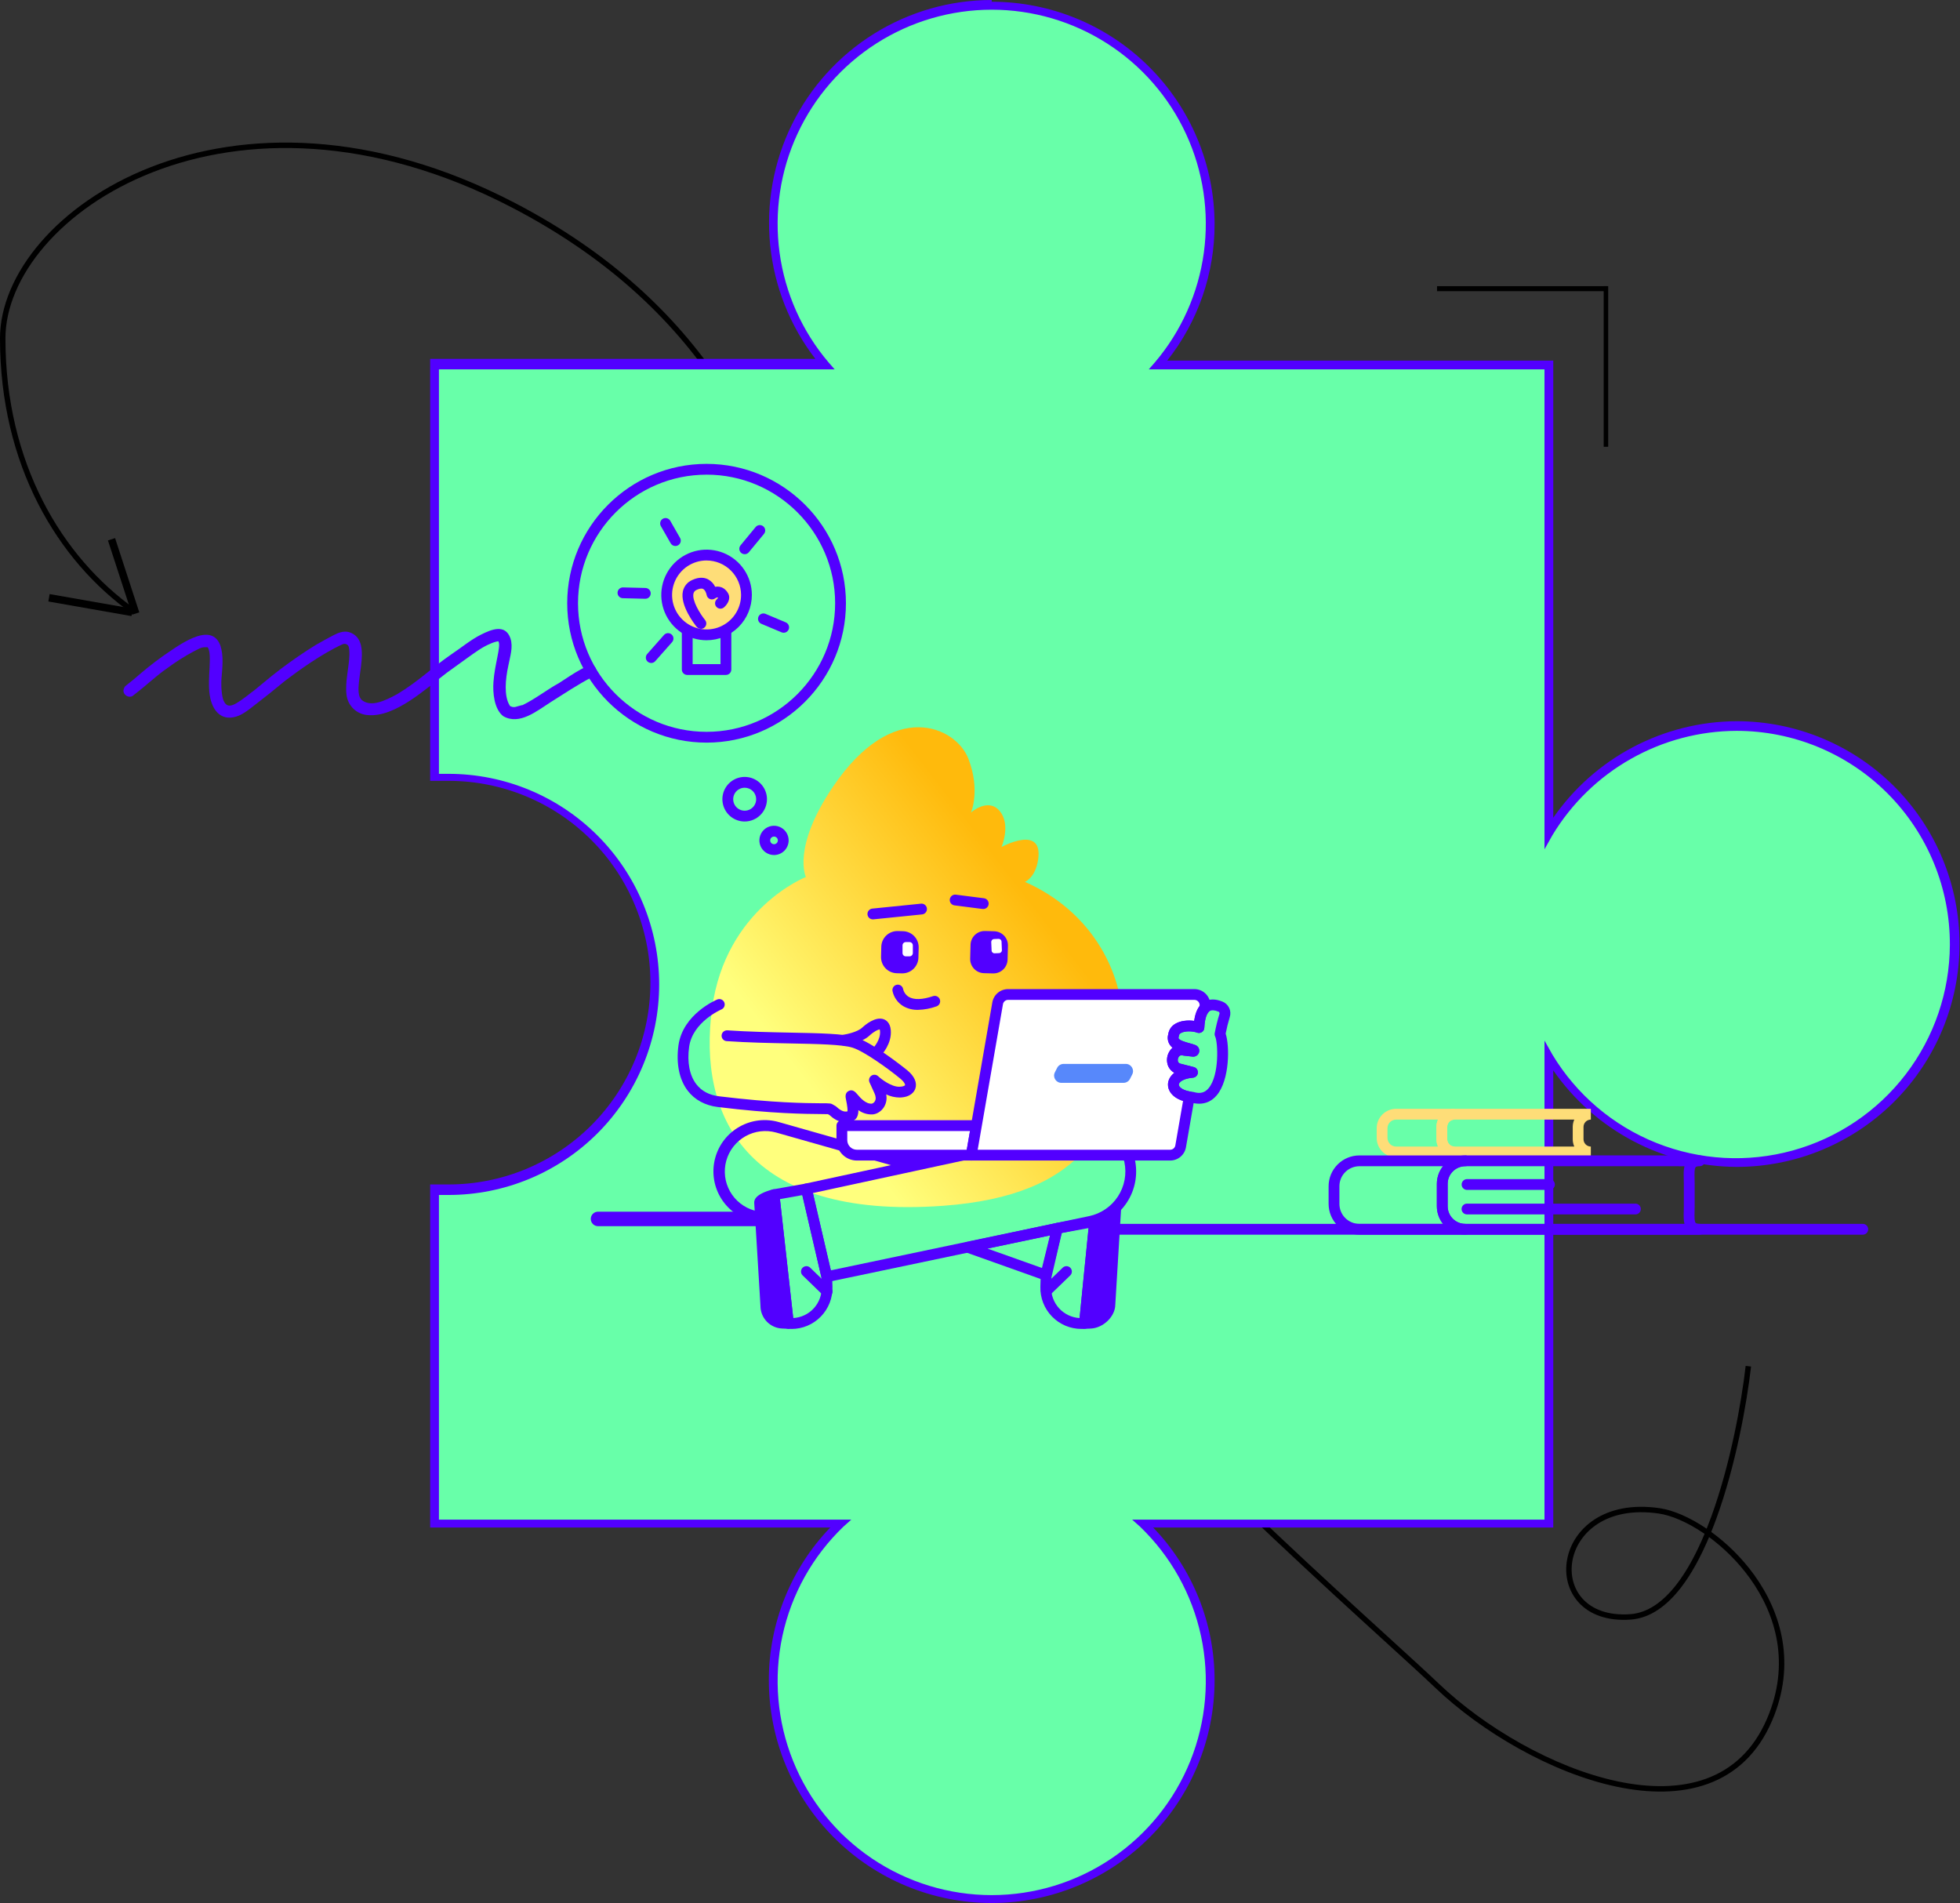 <?xml version="1.0" encoding="UTF-8"?> <svg xmlns="http://www.w3.org/2000/svg" width="3905" height="3791" viewBox="0 0 3905 3791" fill="none"><rect x="0" y="0" width="3905" height="3791" fill="#333333" stroke="none"/><path fill-rule="evenodd" clip-rule="evenodd" d="M3399.28 3543.33C3450.84 3524.53 3493.56 3486.77 3520.62 3423.63C3567.07 3315.27 3539.06 3217.11 3486.23 3143.83C3462.62 3111.07 3434.09 3083.36 3405.13 3062.04C3388.99 3100.28 3370.36 3135.07 3349.03 3162.68C3320.96 3199.04 3287.64 3223.67 3248.61 3226.43C3201.56 3229.75 3167.05 3215.83 3145.66 3192.73C3124.33 3169.7 3116.68 3138.17 3122.09 3107.54C3132.98 3045.81 3196.24 2988.37 3306.44 3004.43C3333.69 3008.39 3367.09 3022.8 3400.28 3045.33C3403.48 3037.36 3406.58 3029.21 3409.59 3020.96C3447.63 2916.4 3469.5 2794.6 3477.96 2721.02L3488.73 2722.25C3480.21 2796.35 3458.2 2919.04 3419.77 3024.66C3416.44 3033.81 3412.98 3042.86 3409.39 3051.73C3439.94 3073.87 3470.12 3102.94 3495.02 3137.48C3549.53 3213.1 3578.86 3315.26 3530.58 3427.9C3502.38 3493.68 3457.47 3533.64 3402.99 3553.5C3348.7 3573.3 3285.36 3572.97 3220.29 3559.16C3090.21 3531.57 2951.47 3449.75 2859.87 3362.52C2836.15 3339.94 2801.26 3308.13 2758.25 3268.93C2636.75 3158.15 2450.42 2988.27 2268 2800.27C2144.48 2672.99 2022.59 2537.21 1923.61 2405.63C1824.71 2274.14 1748.39 2146.42 1716.43 2035.23C1684.55 1924.41 1672.16 1791.71 1659.65 1649.49C1659.2 1644.31 1658.74 1639.14 1658.29 1633.96C1646.18 1496.03 1633.33 1349.38 1602.29 1204.19C1537.96 903.191 1395.66 608.818 1020.3 413.609C739.335 267.494 486.606 271.741 304.389 343.021C121.695 414.497 10.835 552.747 10.835 674.205C10.835 921.651 122.692 1109.56 269.653 1213.6L263.391 1222.44C113.482 1116.32 -7.87751e-05 925.074 -0 674.205C-0 546.507 115.584 405.267 300.445 332.925C485.804 260.41 741.763 256.553 1025.28 403.989C1404.35 601.126 1548.1 898.793 1612.89 1201.94C1644.05 1347.8 1656.97 1495.01 1669.06 1632.81C1669.51 1638.05 1669.99 1643.3 1670.44 1648.54C1682.97 1791.01 1695.32 1922.61 1726.83 2032.24C1758.25 2141.5 1833.61 2267.94 1932.28 2399.13C2030.87 2530.21 2152.41 2665.6 2275.78 2792.73C2457.92 2980.44 2643.68 3149.81 2765.21 3260.6C2808.36 3299.94 2843.42 3331.9 2867.34 3354.68C2957.76 3440.78 3094.76 3521.46 3222.54 3548.57C3286.4 3562.11 3347.53 3562.19 3399.28 3543.33ZM3396.09 3055.6C3395.62 3055.28 3395.16 3054.95 3394.7 3054.65C3362.16 3032.49 3330.11 3018.81 3304.87 3015.13C3199.46 2999.77 3142.46 3054.41 3132.76 3109.4C3127.87 3137.11 3134.85 3165.1 3153.61 3185.38C3172.32 3205.58 3203.35 3218.76 3247.85 3215.62C3282.5 3213.17 3313.29 3191.25 3340.46 3156.07C3361.46 3128.86 3379.97 3094.15 3396.09 3055.6Z" fill="black"></path><path d="M215.066 1076.6L263.284 1224.53L277.511 1219.89L229.292 1071.96L215.066 1076.6Z" fill="black"></path><path d="M98.897 1183.49L96.323 1198.24L261.928 1227.29L264.536 1212.56L98.897 1183.49Z" fill="black"></path><path d="M866.032 1550.23L894.017 1550.23C1002.99 1550.23 1107.46 1593.51 1184.5 1670.54C1261.55 1747.58 1304.84 1852.04 1304.84 1960.99C1304.84 2069.95 1261.55 2174.41 1184.5 2251.49C1107.46 2328.52 1002.99 2371.8 894.016 2371.8L866.031 2371.8L866.031 3036.01L1675.46 3036.01C1612.62 3096.08 1569.16 3173.57 1550.72 3258.53C1532.32 3343.49 1539.78 3432.01 1572.13 3512.7C1604.48 3593.39 1660.24 3662.55 1732.24 3711.26C1804.28 3759.96 1889.21 3786 1976.17 3786C2063.09 3786 2148.06 3759.96 2220.06 3711.26C2292.09 3662.55 2347.86 3593.39 2380.22 3512.7C2412.57 3432.01 2420.01 3343.49 2401.59 3258.53C2383.17 3173.57 2339.73 3096.08 2276.88 3036.01L3086.29 3036.01L3086.29 2104.33C3134.95 2186.37 3209.21 2250.17 3297.65 2285.91C3386.1 2321.65 3483.84 2327.33 3575.83 2302.11C3667.83 2276.88 3748.99 2222.15 3806.85 2146.3C3864.7 2070.46 3896.03 1977.74 3896.03 1882.35C3896.03 1786.96 3864.7 1694.24 3806.85 1618.4C3748.99 1542.55 3667.83 1487.82 3575.83 1462.6C3483.84 1437.37 3386.1 1443.05 3297.65 1478.79C3209.21 1514.53 3134.95 1578.29 3086.29 1660.33L3086.29 728.649L2308.33 728.649C2375.49 650.345 2412.12 550.419 2411.48 447.229C2411.48 331.787 2365.61 221.093 2283.96 139.482C2202.34 57.829 2091.63 12 1976.17 12C1860.71 12 1750 57.829 1668.34 139.482C1586.72 221.093 1540.84 331.787 1540.84 447.229C1540.2 550.419 1576.84 650.345 1644 728.649L866.032 728.649L866.032 1550.23Z" fill="#68FFA9"></path><path d="M1179.02 1325.62C1171.18 1323.97 1165 1330.15 1157.99 1333.04C1142.73 1341.29 1128.72 1351.18 1113.87 1360.66C1089.13 1374.27 1066.46 1392.41 1040.89 1404.78H1039.66L1026.05 1408.49H1021.52L1017.81 1407.26L1016.16 1406.43L1014.92 1404.37C1004.2 1386.23 1006.67 1353.65 1012.86 1325.62C1016.16 1307.89 1022.75 1289.33 1016.98 1271.61C1006.67 1242.33 979.05 1253.88 958.43 1264.18C937.82 1274.49 919.26 1290.16 899.47 1303.35C858.24 1331.8 834.33 1356.95 791.86 1382.52C763.41 1398.18 739.91 1407.26 723 1396.12C694.14 1378.39 751.04 1276.55 695.38 1259.24C684.66 1256.35 673.94 1260.47 664.46 1265.42C654.97 1270.37 641.37 1277.79 629.82 1284.39C605.49 1299.23 581.99 1315.72 559.32 1332.63C536.64 1349.53 508.19 1374.68 501.18 1379.22C466.96 1406.02 453.35 1414.68 445.11 1394.89C442.63 1389.11 439.75 1370.15 441.4 1349.94C443.04 1329.74 445.93 1306.24 438.92 1285.62C419.96 1234.91 351.1 1289.33 323.89 1307.48C304.1 1321.49 285.13 1337.16 266.58 1353.24L249.67 1366.85C248.47 1367.96 247.62 1369.39 247.2 1370.97C241.42 1382.93 257.92 1394.06 266.99 1384.17C293.38 1363.96 311.11 1346.23 333.37 1330.98C349.87 1318.74 367.23 1307.72 385.32 1297.99C398.93 1291.4 399.75 1289.33 410.47 1289.33H413.77C423.67 1303.77 412.53 1351.18 417.89 1384.99C423.25 1418.8 443.87 1439 476.44 1425.4C490.05 1419.21 501.59 1408.9 513.55 1399.83C525.51 1390.76 547.77 1373.03 567.56 1356.54C595.19 1335.51 640.95 1302.53 682.18 1283.56L685.07 1282.74H688.37C692.9 1284.8 696.2 1283.97 696.2 1303.77C695.38 1330.98 687.13 1357.78 690.43 1384.58C691.77 1395.21 696.79 1405.04 704.62 1412.34C712.46 1419.65 722.61 1423.98 733.31 1424.57C787.74 1429.11 849.17 1371.38 890.4 1340.05L933.28 1309.13C947.3 1299.23 960.91 1288.92 976.99 1282.33C981.97 1280.01 987.24 1278.35 992.65 1277.38L993.48 1278.61C998.01 1288.51 985.64 1323.14 983.17 1358.19C981.52 1379.63 984.41 1412.62 1002.55 1426.63C1035.12 1445.6 1070.58 1415.5 1097.38 1398.6C1124.18 1381.69 1151.39 1363.55 1179.84 1348.71C1190.56 1344.58 1190.98 1328.09 1179.02 1324.79V1325.62Z" fill="#5200FF"></path><path d="M1975.84 3.475C2093.29 3.475 2205.98 50.021 2289.2 132.895C2372.42 215.769 2419.4 328.232 2419.87 445.697C2420.18 544.637 2386.91 640.779 2325.47 718.354L3094.65 718.354L3094.65 1628.95C3135.63 1569.94 3190.23 1521.66 3253.82 1488.17C3317.42 1454.72 3388.14 1437.05 3460 1436.71C3577.77 1436.71 3690.71 1483.47 3773.98 1566.72C3857.25 1649.98 3904.03 1762.91 3904.03 1880.63C3904.03 1998.39 3857.25 2111.32 3773.98 2194.57C3690.71 2277.83 3577.77 2324.58 3460 2324.58C3388.14 2324.2 3317.42 2306.57 3253.82 2273.08C3190.23 2239.63 3135.63 2191.35 3094.65 2132.34L3094.65 3042.94L2297.5 3042.94C2376.06 3124.71 2419.91 3233.68 2419.87 3347.06C2419.87 3464.8 2373.08 3577.72 2289.81 3660.97C2206.53 3744.23 2093.58 3791 1975.84 3791C1858.06 3791 1745.15 3744.23 1661.88 3660.97C1578.61 3577.72 1531.8 3464.8 1531.8 3347.06C1531.76 3233.68 1575.6 3124.71 1654.17 3042.94L857.031 3042.94L857.031 2359.56L893.749 2359.56C1000.38 2359.56 1102.65 2317.21 1178.07 2241.79C1253.46 2166.42 1295.81 2064.18 1295.81 1957.56C1295.81 1850.91 1253.46 1748.66 1178.07 1673.29C1102.65 1597.88 1000.38 1555.53 893.749 1555.53L857.032 1555.53L857.032 714.836L1624.44 714.836C1573.86 649.172 1542.66 570.665 1534.43 488.172C1526.17 405.68 1541.17 322.509 1577.72 248.113C1614.31 173.717 1670.96 111.063 1741.34 67.189C1811.68 23.357 1892.91 0.042 1975.84 -0L1975.84 3.475ZM3077.17 735.819L2288.76 735.819L2300.99 721.83C2353.68 659.813 2387.51 583.975 2398.49 503.306C2409.47 422.678 2397.13 340.567 2362.94 266.722C2328.75 192.835 2274.12 130.309 2205.56 86.477C2136.96 42.645 2057.25 19.33 1975.84 19.33C1894.44 19.33 1814.73 42.645 1746.13 86.477C1677.53 130.309 1622.92 192.835 1588.75 266.722C1554.53 340.567 1542.23 422.678 1553.17 503.305C1564.15 583.975 1597.99 659.812 1650.69 721.83L1662.94 735.819L874.5 735.819L874.5 1541.58L893.749 1541.58C1005 1541.58 1111.72 1585.75 1190.41 1664.43C1269.1 1743.11 1313.28 1849.81 1313.28 1961.04C1313.28 2072.27 1269.1 2178.97 1190.41 2257.65C1111.72 2336.33 1005 2380.5 893.749 2380.5L874.5 2380.5L874.5 3027.21L1696.14 3027.21L1680.41 3041.2C1619.02 3100.12 1576.66 3176.06 1558.81 3259.25C1540.92 3342.43 1548.38 3429.06 1580.14 3508C1611.89 3586.93 1666.55 3654.56 1737.05 3702.19C1807.61 3749.82 1890.75 3775.26 1975.84 3775.26C2060.94 3775.26 2144.08 3749.82 2214.59 3702.19C2285.14 3654.56 2339.78 3586.93 2371.55 3508C2403.32 3429.06 2410.74 3342.43 2392.88 3259.25C2375 3176.06 2332.66 3100.12 2271.28 3041.2L2255.55 3027.21L3077.17 3027.21L3077.17 2072.91L3092.9 2100.84C3140.93 2180.58 3213.72 2242.39 3300.18 2276.89C3386.63 2311.36 3481.99 2316.66 3571.72 2291.9C3661.45 2267.14 3740.61 2213.73 3797.14 2139.8C3853.67 2065.83 3884.45 1975.45 3884.8 1882.41C3885.03 1826.45 3874.21 1771.04 3852.97 1719.33C3831.73 1667.57 3800.47 1620.56 3761 1580.92C3721.53 1541.33 3674.63 1509.88 3622.97 1488.43C3571.32 1466.98 3515.94 1455.91 3460 1455.91C3386.1 1456.12 3313.49 1475.37 3249.18 1511.83C3184.88 1548.24 3131.06 1600.63 3092.9 1663.92L3077.17 1691.86L3077.17 735.819Z" fill="#5200FF"></path><path d="M1511.5 2442.65H1191.47C1187.64 2442.65 1183.97 2441.13 1181.26 2438.43C1178.56 2435.72 1177.04 2432.05 1177.04 2428.22C1177.04 2424.39 1178.56 2420.72 1181.26 2418.01C1183.97 2415.32 1187.64 2413.79 1191.47 2413.79H1511.5C1515.33 2413.79 1519 2415.32 1521.71 2418.01C1524.41 2420.72 1525.93 2424.39 1525.93 2428.22C1525.93 2432.05 1524.41 2435.72 1521.71 2438.43C1519 2441.13 1515.33 2442.65 1511.5 2442.65Z" fill="#5200FF"></path><path d="M3711.34 2459.6H2220.36C2217.51 2459.6 2214.78 2458.47 2212.76 2456.45C2210.74 2454.43 2209.61 2451.7 2209.61 2448.84C2209.61 2445.99 2210.74 2443.26 2212.76 2441.24C2214.78 2439.22 2217.51 2438.09 2220.36 2438.09H3711.34C3714.19 2438.09 3716.92 2439.22 3718.94 2441.24C3720.96 2443.26 3722.09 2445.99 3722.09 2448.84C3722.09 2451.7 3720.96 2454.43 3718.94 2456.45C3716.92 2458.47 3714.19 2459.6 3711.34 2459.6Z" fill="#5200FF"></path><path d="M2898 2305.57H2781.54C2771.28 2305.56 2761.45 2301.49 2754.19 2294.24C2746.94 2287 2742.85 2277.17 2742.84 2266.91V2247.49C2742.85 2237.24 2746.94 2227.42 2754.19 2220.18C2761.44 2212.92 2771.27 2208.85 2781.52 2208.84H2897.98V2230.35C2894.1 2230.35 2890.4 2231.88 2887.67 2234.61C2884.93 2237.34 2883.39 2241.05 2883.39 2244.92V2269.47C2883.39 2273.34 2884.93 2277.05 2887.67 2279.78C2890.4 2282.52 2894.1 2284.06 2897.98 2284.06L2898 2305.57ZM2781.54 2230.35C2776.99 2230.35 2772.62 2232.15 2769.4 2235.37C2766.19 2238.58 2764.38 2242.94 2764.37 2247.49V2266.91C2764.38 2271.46 2766.19 2275.83 2769.4 2279.03C2772.62 2282.25 2776.99 2284.06 2781.54 2284.06H2864.99C2862.95 2279.47 2861.9 2274.5 2861.9 2269.47V2244.92C2861.9 2239.89 2862.95 2234.93 2864.99 2230.35H2781.54Z" fill="#FEDD78"></path><path d="M3169.51 2305.57H2897.98C2888.42 2305.56 2879.24 2301.75 2872.47 2294.99C2865.71 2288.22 2861.9 2279.04 2861.89 2269.47V2244.92C2861.9 2235.34 2865.72 2226.18 2872.49 2219.41C2879.24 2212.66 2888.42 2208.85 2897.98 2208.84H3169.51V2230.35C3165.64 2230.35 3161.94 2231.88 3159.21 2234.61C3156.47 2237.34 3154.93 2241.05 3154.92 2244.92V2269.47C3154.93 2273.34 3156.47 2277.05 3159.21 2279.78C3161.94 2282.52 3165.64 2284.06 3169.51 2284.06V2305.57ZM2897.98 2230.35C2894.12 2230.35 2890.41 2231.88 2887.67 2234.61C2884.94 2237.34 2883.4 2241.05 2883.4 2244.92V2269.47C2883.4 2273.34 2884.94 2277.05 2887.67 2279.78C2890.41 2282.52 2894.12 2284.06 2897.98 2284.06H3136.53C3134.49 2279.47 3133.43 2274.5 3133.43 2269.47V2244.92C3133.43 2239.89 3134.49 2234.93 3136.53 2230.35H2897.98Z" fill="#FEDD78"></path><path d="M2919.37 2459.6H2708.3C2692.05 2459.56 2676.48 2453.08 2665 2441.58C2653.52 2430.09 2647.06 2414.51 2647.04 2398.26V2363.07C2647.06 2346.81 2653.53 2331.22 2665.03 2319.73C2676.53 2308.22 2692.12 2301.75 2708.38 2301.73H2919.45C2922.3 2301.73 2925.04 2302.86 2927.05 2304.88C2929.07 2306.9 2930.2 2309.63 2930.2 2312.49C2930.2 2315.34 2929.07 2318.07 2927.05 2320.09C2925.04 2322.11 2922.3 2323.24 2919.45 2323.24C2910.12 2323.24 2901.16 2326.95 2894.56 2333.55C2887.96 2340.15 2884.26 2349.1 2884.26 2358.43V2402.93C2884.26 2412.27 2887.96 2421.23 2894.56 2427.83C2901.16 2434.42 2910.12 2438.13 2919.45 2438.13C2922.3 2438.13 2925.04 2439.27 2927.05 2441.29C2929.07 2443.29 2930.2 2446.03 2930.2 2448.88C2930.2 2451.74 2929.07 2454.48 2927.05 2456.48C2925.04 2458.5 2922.3 2459.64 2919.45 2459.64L2919.37 2459.6ZM2708.3 2323.24C2697.75 2323.28 2687.64 2327.48 2680.2 2334.95C2672.74 2342.41 2668.56 2352.52 2668.55 2363.07V2398.26C2668.56 2408.82 2672.76 2418.95 2680.22 2426.42C2687.69 2433.89 2697.82 2438.08 2708.38 2438.09H2875.04C2867.08 2428.09 2862.76 2415.68 2862.78 2402.9V2358.4C2862.77 2345.62 2867.09 2333.2 2875.04 2323.2L2708.3 2323.24Z" fill="#5200FF"></path><path d="M3386.26 2459.6H2919.37C2904.32 2459.6 2889.9 2453.62 2879.27 2442.99C2868.63 2432.35 2862.66 2417.93 2862.66 2402.9V2358.4C2862.66 2343.35 2868.63 2328.93 2879.27 2318.3C2889.9 2307.66 2904.32 2301.7 2919.37 2301.7H3386.26C3389.11 2301.7 3391.85 2302.83 3393.87 2304.85C3395.88 2306.85 3397.01 2309.59 3397.01 2312.45C3397.01 2315.3 3395.88 2318.04 3393.87 2320.05C3391.85 2322.06 3389.11 2323.2 3386.26 2323.2C3382.35 2323.2 3379.49 2323.86 3378.44 2325.02C3375.66 2327.88 3375.94 2338.47 3376.17 2347.81C3376.17 2351.2 3376.36 2354.7 3376.36 2358.38V2402.88C3376.36 2406.55 3376.36 2410.05 3376.17 2413.44C3375.94 2422.78 3375.66 2433.37 3378.44 2436.24C3379.56 2437.39 3382.35 2438.06 3386.26 2438.06C3389.11 2438.06 3391.85 2439.19 3393.87 2441.21C3395.88 2443.21 3397.01 2445.95 3397.01 2448.81C3397.01 2451.66 3395.88 2454.4 3393.87 2456.4C3391.85 2458.42 3389.11 2459.56 3386.26 2459.56V2459.6ZM2919.37 2323.24C2910.03 2323.24 2901.08 2326.95 2894.48 2333.55C2887.88 2340.15 2884.18 2349.1 2884.18 2358.43V2402.93C2884.18 2412.27 2887.88 2421.23 2894.48 2427.83C2901.08 2434.42 2910.03 2438.13 2919.37 2438.13H3355.99C3354.15 2430.6 3354.38 2421.92 3354.63 2412.95C3354.63 2409.7 3354.8 2406.36 3354.8 2402.95V2358.45C3354.8 2355.05 3354.8 2351.71 3354.63 2348.46C3354.38 2339.48 3354.15 2330.86 3355.99 2323.27L2919.37 2323.24Z" fill="#5200FF"></path><path d="M3258.38 2419.24H2922.73C2919.88 2419.24 2917.14 2418.11 2915.13 2416.09C2913.11 2414.08 2911.98 2411.34 2911.98 2408.49C2911.98 2405.64 2913.11 2402.9 2915.13 2400.88C2917.14 2398.87 2919.88 2397.74 2922.73 2397.74H3258.31C3261.16 2397.74 3263.9 2398.87 3265.91 2400.88C3267.93 2402.9 3269.06 2405.64 3269.06 2408.49C3269.06 2411.34 3267.93 2414.08 3265.91 2416.09C3263.9 2418.11 3261.16 2419.24 3258.31 2419.24H3258.38Z" fill="#5200FF"></path><path d="M3087.09 2370.43H2922.84C2919.99 2370.43 2917.26 2369.29 2915.24 2367.28C2913.23 2365.26 2912.09 2362.52 2912.09 2359.67C2912.09 2356.82 2913.23 2354.09 2915.24 2352.07C2917.26 2350.05 2919.99 2348.92 2922.84 2348.92H3087.09C3089.95 2348.92 3092.68 2350.05 3094.69 2352.07C3096.71 2354.09 3097.85 2356.82 3097.85 2359.67C3097.85 2362.52 3096.71 2365.26 3094.69 2367.28C3092.68 2369.29 3089.95 2370.43 3087.09 2370.43Z" fill="#5200FF"></path><path d="M2041.96 1756.77H2042.16C2042.16 1756.77 2062.92 1748.57 2068.32 1712.43C2078.89 1641.55 1995.31 1687.32 1995.31 1687.32C1995.31 1687.32 2014.67 1643.3 1991.79 1615.73C1968.92 1588.16 1934.53 1618.55 1934.53 1618.55C1934.53 1618.55 1953.87 1574.54 1929.22 1511.17C1904.57 1447.79 1779.7 1389.37 1659.4 1567.54C1577.06 1689.37 1605.63 1747.07 1605.63 1747.07C1605.63 1747.07 1445.71 1809.63 1418.68 2008.8C1390.39 2217.5 1480.74 2430.84 1878.65 2402.08C2161.39 2381.61 2227.71 2241.12 2237.1 2060.94C2243.23 1943.17 2177.6 1816.64 2041.96 1756.77Z" fill="url(#paint0_linear_2761_267)"></path><path d="M2083.54 2550.88C2082.31 2550.87 2081.09 2550.66 2079.93 2550.24L1924.46 2494.85C1922.25 2494.06 1920.36 2492.58 1919.08 2490.62C1917.79 2488.67 1917.18 2486.34 1917.35 2484.01C1917.5 2481.67 1918.41 2479.45 1919.95 2477.68C1921.49 2475.91 1923.55 2474.69 1925.85 2474.2L2104.3 2436.47C2106.08 2436.1 2107.92 2436.18 2109.67 2436.72C2111.41 2437.25 2112.98 2438.21 2114.25 2439.52C2115.51 2440.83 2116.42 2442.44 2116.9 2444.19C2117.38 2445.96 2117.4 2447.8 2116.97 2449.58L2093.98 2542.68C2093.61 2544.14 2092.96 2545.51 2092.04 2546.69C2091.12 2547.88 2089.96 2548.87 2088.64 2549.58C2087.07 2550.42 2085.31 2550.87 2083.54 2550.88ZM1967.53 2487.36L2075.95 2525.98L2091.98 2461.07L1967.53 2487.36Z" fill="#5200FF"></path><path d="M1511.5 2435.4C1510.62 2435.39 1509.74 2435.28 1508.89 2435.07L1497.7 2432.27H1497.43C1484.35 2428.81 1472.09 2422.8 1461.36 2414.56C1450.62 2406.33 1441.63 2396.05 1434.91 2384.31C1428.18 2372.57 1423.85 2359.62 1422.17 2346.2C1420.49 2332.78 1421.49 2319.15 1425.11 2306.13C1428.74 2293.09 1434.91 2280.91 1443.28 2270.28C1451.65 2259.65 1462.05 2250.8 1473.87 2244.22C1485.69 2237.64 1498.7 2233.48 1512.14 2231.97C1525.58 2230.46 1539.19 2231.64 1552.17 2235.43L1817.01 2310.63C1818.4 2310.99 1819.7 2311.63 1820.84 2312.5C1821.98 2313.36 1822.93 2314.45 1823.65 2315.69C1824.36 2316.93 1824.82 2318.31 1824.99 2319.73C1825.17 2321.16 1825.05 2322.6 1824.66 2323.98C1824.27 2325.35 1823.61 2326.64 1822.71 2327.76C1821.82 2328.88 1820.71 2329.81 1819.45 2330.49C1818.19 2331.18 1816.81 2331.6 1815.38 2331.74C1813.96 2331.89 1812.52 2331.74 1811.15 2331.32L1546.39 2256.14C1525.78 2250.39 1503.74 2253.07 1485.1 2263.58C1466.47 2274.09 1452.78 2291.56 1447.03 2312.16C1441.28 2332.78 1443.96 2354.82 1454.47 2373.45C1464.97 2392.09 1482.45 2405.78 1503.06 2411.52L1514.11 2414.29C1516.66 2414.91 1518.89 2416.45 1520.39 2418.62C1521.88 2420.79 1522.52 2423.42 1522.2 2426.03C1521.88 2428.64 1520.62 2431.05 1518.65 2432.78C1516.68 2434.52 1514.14 2435.49 1511.5 2435.48V2435.4Z" fill="#5200FF"></path><path d="M1647.26 2554.06C1644.83 2554.06 1642.48 2553.24 1640.58 2551.73C1638.68 2550.22 1637.35 2548.11 1636.8 2545.75L1596.16 2370.87C1595.85 2369.48 1595.8 2368.04 1596.05 2366.63C1596.29 2365.23 1596.8 2363.89 1597.57 2362.68C1598.33 2361.48 1599.33 2360.44 1600.5 2359.62C1601.66 2358.81 1602.98 2358.23 1604.38 2357.92L2152.35 2239.61C2164.17 2237.13 2176.35 2236.99 2188.21 2239.22C2200.08 2241.44 2211.39 2245.99 2221.49 2252.58C2231.6 2259.18 2240.31 2267.7 2247.12 2277.67C2253.94 2287.63 2258.73 2298.83 2261.2 2310.65C2267.32 2339.84 2261.6 2370.26 2245.29 2395.22C2228.98 2420.19 2203.42 2437.66 2174.23 2443.78L1649.47 2553.85C1648.74 2553.99 1648 2554.06 1647.26 2554.06ZM1619.59 2376.66L1655.37 2530.64L2169.79 2422.67C2181.49 2420.22 2192.58 2415.5 2202.46 2408.77C2212.32 2402.03 2220.76 2393.42 2227.3 2383.42C2233.83 2373.42 2238.34 2362.24 2240.55 2350.5C2242.76 2338.76 2242.64 2326.7 2240.19 2315.01C2236.35 2296.75 2225.42 2280.76 2209.79 2270.55C2194.17 2260.35 2175.13 2256.76 2156.87 2260.59L1619.59 2376.66Z" fill="#5200FF"></path><path d="M1576.95 2647.34C1574.56 2647.34 1572.2 2647.23 1569.81 2647.01C1567.34 2646.8 1565.01 2645.74 1563.23 2644.01C1561.44 2642.27 1560.32 2639.97 1560.04 2637.51L1531.39 2381.12C1531.1 2378.42 1531.84 2375.7 1533.48 2373.51C1535.11 2371.34 1537.51 2369.86 1540.19 2369.38L1604.71 2357.91C1607.42 2357.44 1610.22 2358.01 1612.51 2359.52C1614.81 2361.04 1616.44 2363.38 1617.07 2366.06L1657.68 2540.88C1657.85 2541.58 1657.94 2542.29 1657.95 2543.01L1658.54 2563.35C1658.86 2574.27 1656.98 2585.15 1653.02 2595.33C1649.06 2605.52 1643.09 2614.8 1635.48 2622.63C1627.87 2630.48 1618.76 2636.71 1608.7 2640.97C1598.63 2645.22 1587.82 2647.42 1576.89 2647.42L1576.95 2647.34ZM1553.9 2388.74L1580.39 2625.72C1596.02 2624.83 1610.7 2617.89 1621.28 2606.35C1631.87 2594.82 1637.55 2579.61 1637.09 2563.96L1636.54 2544.7L1598.48 2380.82L1553.9 2388.74Z" fill="#5200FF"></path><path d="M1542.1 2379.93L1570.75 2636.31L1558.86 2635.82C1549.99 2635.44 1541.6 2631.65 1535.46 2625.24C1529.32 2618.83 1525.89 2610.3 1525.89 2601.41L1513.44 2395.85C1513.44 2387.69 1542.1 2379.93 1542.1 2379.93Z" fill="#5200FF"></path><path d="M1570.75 2647.07H1570.3L1558.39 2646.56C1546.8 2646.1 1535.84 2641.18 1527.78 2632.84C1519.73 2624.49 1515.2 2613.37 1515.14 2601.77L1502.7 2396.47C1502.7 2396.25 1502.7 2396.03 1502.7 2395.82C1502.7 2391.77 1502.7 2379.44 1539.31 2369.52C1540.8 2369.12 1542.37 2369.04 1543.9 2369.3C1545.43 2369.55 1546.89 2370.14 1548.17 2371C1549.45 2371.88 1550.53 2373.02 1551.33 2374.35C1552.13 2375.69 1552.63 2377.17 1552.8 2378.71L1581.42 2635.13C1581.59 2636.62 1581.43 2638.15 1580.97 2639.59C1580.51 2641.03 1579.75 2642.36 1578.74 2643.48C1577.73 2644.61 1576.49 2645.51 1575.11 2646.13C1573.73 2646.75 1572.24 2647.07 1570.73 2647.07H1570.75ZM1524.37 2398.48L1536.63 2600.76C1536.63 2600.99 1536.63 2601.2 1536.63 2601.41C1536.61 2607.41 1538.88 2613.18 1542.97 2617.56C1547.06 2621.95 1552.66 2624.61 1558.64 2625.02L1532.87 2394.29C1529.91 2395.42 1527.07 2396.82 1524.37 2398.48Z" fill="#5200FF"></path><path d="M1647.9 2583.76C1645.1 2583.77 1642.42 2582.69 1640.41 2580.73L1599.18 2540.78C1597.13 2538.8 1595.95 2536.08 1595.91 2533.23C1595.86 2530.38 1596.95 2527.62 1598.94 2525.57C1600.93 2523.53 1603.65 2522.35 1606.5 2522.31C1609.35 2522.27 1612.11 2523.35 1614.15 2525.34L1655.37 2565.29C1656.91 2566.78 1657.96 2568.68 1658.41 2570.78C1658.85 2572.88 1658.66 2575.05 1657.86 2577.04C1657.05 2579.02 1655.68 2580.72 1653.91 2581.92C1652.13 2583.12 1650.04 2583.76 1647.9 2583.76Z" fill="#5200FF"></path><path d="M2180.98 2433.24L2160.66 2636.31L2172.56 2635.81C2191 2635.03 2211.29 2617.15 2211.29 2598.66L2222.8 2408.44C2213.21 2416.67 2193.41 2429.04 2180.98 2433.24Z" fill="#5200FF"></path><path d="M2160.67 2647.08C2159.18 2647.08 2157.69 2646.76 2156.33 2646.16C2154.97 2645.55 2153.74 2644.67 2152.74 2643.56C2151.73 2642.46 2150.96 2641.16 2150.49 2639.74C2150.02 2638.32 2149.84 2636.83 2149.97 2635.34L2170.29 2432.29C2170.5 2430.23 2171.28 2428.28 2172.57 2426.66C2173.86 2425.04 2175.59 2423.82 2177.54 2423.16C2188.34 2419.52 2206.99 2407.95 2215.83 2400.4C2217.44 2399.03 2219.4 2398.17 2221.5 2397.9C2223.59 2397.64 2225.72 2398.01 2227.61 2398.95C2229.5 2399.9 2231.07 2401.37 2232.13 2403.2C2233.18 2405.03 2233.67 2407.13 2233.55 2409.24L2222.04 2599.17C2221.81 2622.64 2198.09 2645.59 2173.03 2646.64L2161.12 2647.15L2160.67 2647.08ZM2191.03 2440.83L2172.59 2625.03C2186.01 2624.16 2200.54 2610.55 2200.54 2598.72C2200.54 2598.51 2200.54 2598.28 2200.54 2598.07L2210.68 2430.25C2204.38 2434.22 2197.81 2437.75 2191.03 2440.83Z" fill="#5200FF"></path><path d="M2154.47 2647.34C2143.54 2647.34 2132.73 2645.16 2122.65 2640.9C2112.59 2636.64 2103.48 2630.41 2095.87 2622.57C2088.25 2614.73 2082.29 2605.44 2078.33 2595.26C2074.37 2585.07 2072.49 2574.2 2072.82 2563.27L2073.4 2542.94C2073.42 2542.21 2073.5 2541.5 2073.67 2540.81L2096.04 2444.48C2096.51 2442.45 2097.58 2440.59 2099.09 2439.15C2100.61 2437.69 2102.5 2436.72 2104.57 2436.34L2179.02 2422.65C2180.68 2422.34 2182.37 2422.43 2183.98 2422.9C2185.59 2423.36 2187.07 2424.19 2188.3 2425.34C2189.53 2426.48 2190.47 2427.89 2191.06 2429.46C2191.65 2431.03 2191.86 2432.71 2191.67 2434.38C2188.31 2464.2 2171.53 2635.56 2171.36 2637.28C2171.12 2639.78 2170.01 2642.12 2168.23 2643.88C2166.44 2645.65 2164.09 2646.73 2161.58 2646.93C2159.22 2647.23 2156.83 2647.34 2154.47 2647.34ZM2094.87 2544.7L2094.32 2563.96C2093.87 2579.58 2099.53 2594.77 2110.08 2606.31C2120.64 2617.83 2135.28 2624.8 2150.89 2625.72C2154.04 2593.66 2164.28 2489.46 2168.76 2446.45L2115.4 2456.22L2094.87 2544.7Z" fill="#5200FF"></path><path d="M2084.78 2582.55C2082.65 2582.55 2080.56 2581.91 2078.78 2580.71C2077.01 2579.51 2075.63 2577.81 2074.83 2575.83C2074.03 2573.84 2073.83 2571.67 2074.28 2569.57C2074.72 2567.47 2075.79 2565.57 2077.32 2564.07L2117.29 2525.34C2119.33 2523.35 2122.08 2522.27 2124.93 2522.31C2127.8 2522.35 2130.52 2523.53 2132.5 2525.57C2134.49 2527.62 2135.57 2530.38 2135.53 2533.23C2135.49 2536.08 2134.31 2538.8 2132.27 2540.78L2092.27 2579.52C2090.27 2581.46 2087.58 2582.55 2084.78 2582.55Z" fill="#5200FF"></path><path d="M1747.86 2105.44C1745.74 2105.45 1743.67 2104.83 1741.9 2103.67C1740.14 2102.5 1738.76 2100.84 1737.93 2098.88C1737.11 2096.94 1736.88 2094.79 1737.28 2092.72C1737.67 2090.63 1738.67 2088.71 1740.15 2087.2C1740.27 2087.09 1754.91 2071.56 1753.33 2053.79C1753.25 2052.72 1753.05 2051.67 1752.72 2050.64C1749.75 2050.83 1741.68 2054.3 1732.39 2062.94C1716.38 2077.82 1685.68 2082.33 1682.24 2082.79C1679.43 2083.12 1676.61 2082.34 1674.38 2080.61C1672.15 2078.88 1670.68 2076.34 1670.31 2073.54C1669.93 2070.75 1670.67 2067.91 1672.36 2065.66C1674.06 2063.39 1676.57 2061.9 1679.36 2061.47C1686.85 2060.45 1708.38 2055.88 1717.74 2047.18C1723.61 2041.67 1744.34 2024.16 1760.94 2030.54C1765.53 2032.3 1773.43 2037.4 1774.74 2051.86C1777.24 2079.54 1756.46 2101.28 1755.58 2102.18C1754.58 2103.21 1753.38 2104.04 1752.05 2104.6C1750.72 2105.16 1749.3 2105.45 1747.86 2105.44Z" fill="#5200FF"></path><path d="M1684.72 2235.92C1669.37 2235.92 1658.01 2226.14 1652.93 2221.51L1649.62 2219.55C1646.55 2219.42 1641.59 2219.38 1635.64 2219.33C1604.51 2219.1 1539.72 2218.65 1430.14 2205.3C1404.9 2202.21 1384.2 2191.03 1370.28 2172.94C1353.28 2150.85 1346.81 2118.72 1351.74 2082.43C1360.38 2020.26 1426.45 1992.13 1429.24 1990.98C1431.86 1989.97 1434.77 1990.02 1437.34 1991.12C1439.92 1992.23 1441.97 1994.3 1443.05 1996.88C1444.12 1999.47 1444.15 2002.37 1443.12 2004.98C1442.08 2007.59 1440.07 2009.68 1437.52 2010.83C1436.95 2011.08 1379.97 2035.5 1372.99 2085.38C1368.75 2115.9 1373.81 2142.34 1387.27 2159.82C1397.73 2173.5 1413.02 2181.54 1432.69 2183.95C1541.05 2197.14 1605 2197.63 1635.74 2197.83C1644.87 2197.83 1650.36 2197.83 1653.87 2198.3C1655.36 2198.44 1656.81 2198.91 1658.11 2199.66L1664.64 2203.4C1665.34 2203.82 1666 2204.31 1666.59 2204.86C1676.74 2214.32 1683.27 2215.23 1688.53 2213.86C1688.79 2211.12 1688.53 2204.58 1685.36 2189.44C1684.72 2186.43 1682.76 2177.28 1690.88 2173.27C1698.99 2169.26 1704.56 2175.83 1708.26 2180.16C1713.95 2186.84 1724.51 2199.27 1736.88 2198.63C1738.16 2198.3 1739.35 2197.71 1740.4 2196.9C1741.44 2196.1 1742.3 2195.09 1742.95 2193.94C1745.43 2189.88 1745.21 2184.42 1742.38 2178.16L1732.41 2156.22C1731.37 2153.95 1731.16 2151.39 1731.81 2148.98C1732.45 2146.58 1733.92 2144.46 1735.95 2143.01C1737.98 2141.56 1740.45 2140.86 1742.94 2141.04C1745.43 2141.21 1747.78 2142.25 1749.59 2143.96C1755.85 2149.83 1775.44 2164.93 1791.5 2164.93H1792.12C1800.45 2164.73 1803.05 2162.24 1803.21 2161.77C1803.58 2160.72 1802.13 2155.75 1794.21 2149.14C1772.45 2131.02 1721.87 2094.14 1698.19 2086.93C1677.68 2080.69 1629.37 2079.71 1573.43 2078.6C1534.32 2077.84 1490.05 2076.94 1447.7 2074.04C1446.29 2073.94 1444.91 2073.57 1443.64 2072.94C1442.38 2072.31 1441.24 2071.44 1440.31 2070.37C1439.38 2069.3 1438.67 2068.07 1438.22 2066.73C1437.77 2065.39 1437.59 2063.97 1437.68 2062.56C1437.78 2061.14 1438.15 2059.76 1438.78 2058.5C1439.41 2057.22 1440.28 2056.1 1441.35 2055.17C1442.42 2054.24 1443.66 2053.53 1445 2053.07C1446.34 2052.62 1447.76 2052.44 1449.17 2052.53C1490.99 2055.39 1535.01 2056.27 1573.86 2057.06C1633.76 2058.24 1681.08 2059.19 1704.45 2066.27C1735.73 2075.82 1794.1 2121.03 1808.08 2132.56C1822.06 2144.1 1827.63 2157.31 1823.62 2168.77C1821.84 2173.88 1815.29 2185.8 1792.75 2186.37C1783.34 2186.35 1774.07 2184.22 1765.59 2180.16C1767.37 2188.69 1765.89 2197.58 1761.42 2205.06C1756.18 2213.71 1747.03 2219.61 1738.12 2220.07C1728.12 2220.43 1718.29 2217.41 1710.22 2211.5C1710.22 2221.27 1707.54 2229.66 1698.97 2233C1694.45 2234.86 1689.61 2235.85 1684.72 2235.92Z" fill="#5200FF"></path><path d="M1935.11 2301.14H1707.17C1699.26 2301.14 1691.67 2297.99 1686.07 2292.4C1680.48 2286.8 1677.34 2279.21 1677.34 2271.29V2242.36H1945.34L1935.11 2301.14Z" fill="white"></path><path d="M1935.1 2311.91H1707.17C1696.4 2311.88 1686.08 2307.6 1678.47 2299.99C1670.85 2292.38 1666.57 2282.06 1666.55 2271.29V2242.36C1666.55 2239.5 1667.69 2236.76 1669.7 2234.75C1671.72 2232.74 1674.46 2231.61 1677.31 2231.61H1945.33C1946.9 2231.61 1948.45 2231.94 1949.87 2232.6C1951.29 2233.27 1952.56 2234.24 1953.56 2235.43C1954.57 2236.63 1955.31 2238.04 1955.72 2239.55C1956.13 2241.06 1956.21 2242.64 1955.93 2244.19L1945.71 2302.99C1945.28 2305.48 1943.97 2307.75 1942.04 2309.38C1940.1 2311.01 1937.64 2311.91 1935.1 2311.91ZM1688.06 2253.11V2271.29C1688.07 2276.36 1690.08 2281.21 1693.66 2284.79C1697.24 2288.38 1702.1 2290.39 1707.17 2290.39H1926.15L1932.63 2253.11H1688.06Z" fill="#5200FF"></path><path d="M2375.88 2136.16L2349.59 2129.38C2325.38 2123.23 2335.61 2085.28 2359.65 2092.23L2377.34 2094.18C2377.61 2094.21 2377.87 2094.15 2378.1 2093.99C2378.32 2093.85 2378.48 2093.62 2378.56 2093.36C2378.64 2093.1 2378.62 2092.84 2378.52 2092.58C2378.42 2092.34 2378.23 2092.14 2377.99 2092.02C2365.1 2086.61 2331.66 2084.19 2338.07 2062.55C2340.13 2041.16 2374.21 2041.37 2388.7 2047.01C2389.57 2029.41 2393.18 2016.31 2399.99 2008.85L2400.5 2005.92C2401.02 2002.88 2400.87 1999.75 2400.07 1996.77C2399.26 1993.79 2397.82 1991.02 2395.82 1988.66C2393.84 1986.3 2391.35 1984.39 2388.56 1983.09C2385.75 1981.78 2382.7 1981.11 2379.62 1981.11H2008.55C2003.54 1981.11 1998.71 1982.88 1994.89 1986.1C1991.06 1989.32 1988.5 1993.79 1987.64 1998.71L1935.1 2301.14H2331.38C2336.37 2301.14 2341.21 2299.38 2345.02 2296.15C2348.84 2292.93 2351.4 2288.47 2352.26 2283.55L2369.39 2185.01C2325.38 2177.53 2327.1 2140.15 2375.88 2136.16Z" fill="white"></path><path d="M2331.39 2311.9H1935.11C1933.55 2311.9 1931.99 2311.56 1930.57 2310.89C1929.15 2310.24 1927.9 2309.27 1926.89 2308.07C1925.88 2306.86 1925.14 2305.47 1924.73 2303.95C1924.33 2302.44 1924.25 2300.85 1924.52 2299.31L1977.06 1996.87C1978.33 1989.45 1982.21 1982.71 1987.96 1977.86C1993.73 1973.02 2001.02 1970.36 2008.55 1970.38H2379.62C2384.28 1970.38 2388.88 1971.41 2393.1 1973.37C2397.32 1975.35 2401.06 1978.21 2404.05 1981.77C2407.06 1985.33 2409.24 1989.51 2410.46 1994.01C2411.68 1998.5 2411.9 2003.2 2411.1 2007.8L2410.59 2010.72C2410.25 2012.76 2409.32 2014.63 2407.94 2016.15C2404.59 2019.8 2400.4 2028.23 2399.45 2047.57C2399.36 2049.27 2398.87 2050.92 2398.02 2052.39C2397.18 2053.87 2395.99 2055.12 2394.56 2056.05C2393.13 2056.97 2391.51 2057.54 2389.81 2057.72C2388.12 2057.9 2386.41 2057.66 2384.83 2057.05C2377.16 2054.08 2360.75 2053.01 2352.5 2058.09C2351.46 2058.61 2350.56 2059.38 2349.9 2060.36C2349.26 2061.33 2348.87 2062.46 2348.78 2063.62C2348.72 2064.29 2348.57 2064.94 2348.37 2065.57C2347.73 2067.8 2348.14 2068.58 2348.37 2068.83C2350.68 2072.94 2362.77 2076.23 2369.88 2078.19C2374.06 2079.23 2378.16 2080.54 2382.17 2082.09C2382.4 2082.22 2382.65 2082.32 2382.89 2082.45C2385.37 2083.71 2387.34 2085.81 2388.43 2088.37C2389.53 2090.94 2389.7 2093.81 2388.9 2096.48C2388.09 2099.15 2386.38 2101.45 2384.05 2103C2381.72 2104.54 2378.94 2105.2 2376.16 2104.89L2358.47 2102.94C2357.86 2102.89 2357.27 2102.76 2356.68 2102.59C2355.48 2102.11 2354.17 2102 2352.91 2102.25C2351.65 2102.51 2350.49 2103.13 2349.57 2104.04C2348.32 2105.37 2347.41 2107 2346.92 2108.78C2346.44 2110.55 2346.41 2112.42 2346.81 2114.2C2347.16 2115.44 2347.86 2116.56 2348.83 2117.43C2349.79 2118.28 2350.99 2118.84 2352.27 2119.03L2378.53 2125.74C2380.99 2126.37 2383.15 2127.85 2384.63 2129.92C2386.1 2132 2386.79 2134.53 2386.58 2137.06C2386.37 2139.6 2385.26 2141.97 2383.46 2143.77C2381.67 2145.56 2379.28 2146.66 2376.75 2146.87C2356.53 2148.54 2348.71 2156.13 2348.52 2160.56C2348.34 2164.47 2354.37 2171.59 2371.17 2174.47C2373.99 2174.94 2376.5 2176.53 2378.15 2178.86C2379.8 2181.19 2380.46 2184.08 2379.97 2186.9L2362.85 2285.44C2361.56 2292.85 2357.7 2299.58 2351.94 2304.41C2346.19 2309.26 2338.91 2311.9 2331.39 2311.9ZM1947.9 2290.39H2331.39C2333.85 2290.39 2336.22 2289.52 2338.11 2287.94C2340 2286.35 2341.25 2284.15 2341.67 2281.72L2357.06 2193.16C2334.36 2186.11 2326.54 2171.28 2327.05 2159.59C2327.38 2152.15 2331.18 2143.79 2339.83 2137.13C2336.48 2135.36 2333.53 2132.9 2331.18 2129.92C2328.82 2126.94 2327.1 2123.51 2326.15 2119.84C2324.71 2114.37 2324.72 2108.62 2326.19 2103.16C2327.67 2097.7 2330.54 2092.72 2334.54 2088.73C2335.08 2088.17 2335.65 2087.67 2336.24 2087.16C2333.53 2085 2331.26 2082.35 2329.57 2079.34C2326.45 2073.55 2325.75 2066.77 2327.61 2060.47C2328.15 2056.19 2329.66 2052.1 2332.03 2048.5C2334.4 2044.91 2337.58 2041.9 2341.29 2039.73C2352.21 2033 2367.14 2032.06 2379.23 2033.7C2381.03 2021.03 2384.57 2011.3 2389.96 2004.2V2004.08C2390.22 2002.58 2390.14 2001.05 2389.74 1999.58C2389.35 1998.11 2388.63 1996.75 2387.66 1995.58C2386.68 1994.42 2385.46 1993.47 2384.08 1992.83C2382.7 1992.19 2381.2 1991.85 2379.68 1991.84H2008.55C2006.09 1991.84 2003.71 1992.71 2001.82 1994.29C1999.93 1995.88 1998.67 1998.08 1998.25 2000.51L1947.9 2290.39Z" fill="#5200FF"></path><path d="M2247.6 2149.81H2122.91C2113.14 2149.81 2105.8 2145.9 2107.58 2141.68L2111.32 2132.84C2112.68 2129.59 2119.14 2127.23 2126.65 2127.23H2251.34C2261.11 2127.23 2268.45 2131.14 2266.66 2135.36L2262.93 2144.2C2261.56 2147.47 2255.13 2149.81 2247.6 2149.81Z" fill="white"></path><path d="M2106.16 2127.33C2108.63 2122.47 2113.6 2119.41 2119.04 2119.41H2242.97C2253.71 2119.41 2260.68 2130.74 2255.84 2140.33L2251.35 2149.21C2248.9 2154.07 2243.92 2157.13 2238.47 2157.13H2114.56C2103.81 2157.13 2096.84 2145.8 2101.68 2136.21L2106.16 2127.33Z" fill="#5788FB"></path><path d="M1798.91 1869.4L1788.44 1869.13C1778.72 1868.87 1770.64 1876.54 1770.38 1886.25L1769.86 1906.21C1769.6 1915.93 1777.27 1924 1786.99 1924.27L1797.46 1924.54C1807.18 1924.79 1815.26 1917.13 1815.52 1907.42L1816.04 1887.46C1816.3 1877.74 1808.63 1869.65 1798.91 1869.4Z" fill="#5200FF"></path><path d="M1797.84 1939.04H1796.98L1786.48 1938.76C1777.99 1938.53 1769.95 1934.93 1764.1 1928.77C1758.26 1922.61 1755.1 1914.39 1755.32 1905.9L1755.84 1885.95C1756.06 1877.46 1759.65 1869.41 1765.8 1863.56C1771.96 1857.72 1780.18 1854.54 1788.67 1854.76L1799.15 1855.04C1803.36 1855.15 1807.5 1856.09 1811.34 1857.79C1815.18 1859.51 1818.65 1861.96 1821.54 1865.02C1824.44 1868.07 1826.7 1871.66 1828.21 1875.59C1829.71 1879.52 1830.43 1883.7 1830.32 1887.9L1829.79 1907.85C1829.57 1916.19 1826.11 1924.12 1820.13 1929.94C1814.16 1935.76 1806.15 1939.03 1797.8 1939.04H1797.84ZM1787.85 1883.6C1787.04 1883.6 1786.26 1883.91 1785.68 1884.49C1785.38 1884.76 1785.14 1885.11 1784.97 1885.48C1784.8 1885.87 1784.71 1886.27 1784.7 1886.69L1784.17 1906.63C1784.16 1907.05 1784.24 1907.46 1784.39 1907.85C1784.54 1908.24 1784.76 1908.59 1785.05 1908.89C1785.33 1909.2 1785.68 1909.44 1786.06 1909.61C1786.44 1909.78 1786.85 1909.87 1787.26 1909.88L1797.74 1910.16C1798.16 1910.17 1798.57 1910.1 1798.96 1909.96C1799.34 1909.81 1799.7 1909.58 1799.99 1909.29C1800.61 1908.72 1800.96 1907.93 1800.99 1907.09L1801.52 1887.13C1801.53 1886.71 1801.46 1886.29 1801.3 1885.91C1801.15 1885.53 1800.93 1885.17 1800.64 1884.87C1800.35 1884.58 1800.01 1884.33 1799.63 1884.16C1799.25 1883.99 1798.84 1883.9 1798.43 1883.9L1787.95 1883.6H1787.85Z" fill="#5200FF"></path><path d="M1980.51 1869.5L1962.22 1869.01C1954.66 1868.81 1948.38 1874.78 1948.18 1882.33L1947.45 1910.11C1947.25 1917.67 1953.21 1923.95 1960.76 1924.15L1979.06 1924.64C1986.61 1924.84 1992.9 1918.87 1993.1 1911.31L1993.84 1883.54C1994.03 1875.98 1988.07 1869.7 1980.51 1869.5Z" fill="#5200FF"></path><path d="M1979.34 1939.14H1978.58L1960.29 1938.66C1952.84 1938.46 1945.77 1935.31 1940.64 1929.9C1935.51 1924.48 1932.73 1917.26 1932.92 1909.81L1933.67 1882.04C1933.87 1874.72 1936.91 1867.76 1942.15 1862.66C1947.4 1857.54 1954.43 1854.68 1961.76 1854.67H1962.52L1980.81 1855.16C1988.26 1855.37 1995.33 1858.52 2000.47 1863.92C2005.59 1869.33 2008.36 1876.56 2008.18 1884.01L2007.43 1911.76C2007.23 1919.08 2004.18 1926.03 1998.93 1931.14C1993.69 1936.26 1986.66 1939.12 1979.34 1939.14ZM1961.75 1909.81L1978.54 1910.25L1979.24 1883.98L1962.42 1883.52L1961.75 1909.81Z" fill="#5200FF"></path><path d="M1812.1 1876.72H1804.71C1801.08 1876.72 1798.14 1879.66 1798.14 1883.29V1898.58C1798.14 1902.21 1801.08 1905.16 1804.71 1905.16H1812.1C1815.73 1905.16 1818.67 1902.21 1818.67 1898.58V1883.29C1818.67 1879.66 1815.73 1876.72 1812.1 1876.72Z" fill="white"></path><path d="M1989.45 1870.32L1980.39 1870.69C1977.22 1870.83 1974.77 1873.49 1974.89 1876.65L1975.61 1893.62C1975.73 1896.77 1978.4 1899.23 1981.56 1899.1L1990.63 1898.72C1993.79 1898.59 1996.24 1895.92 1996.12 1892.76L1995.41 1875.81C1995.29 1872.65 1992.61 1870.18 1989.45 1870.32Z" fill="white"></path><path d="M1828.93 2011.73C1818.58 2012 1808.36 2009.42 1799.39 2004.24C1793.96 2000.93 1789.27 1996.54 1785.62 1991.34C1781.96 1986.13 1779.42 1980.23 1778.15 1973.99C1777.7 1971.18 1778.38 1968.29 1780.05 1965.98C1781.72 1963.67 1784.23 1962.11 1787.05 1961.66C1789.87 1961.2 1792.75 1961.88 1795.06 1963.54C1797.38 1965.22 1798.93 1967.74 1799.39 1970.56C1800.15 1973.76 1801.56 1976.78 1803.52 1979.43C1805.47 1982.09 1807.95 1984.32 1810.79 1986C1821.27 1992.13 1837.96 1991.57 1859.06 1984.38C1861.75 1983.5 1864.67 1983.72 1867.19 1984.99C1869.72 1986.25 1871.64 1988.46 1872.55 1991.14C1873.46 1993.81 1873.29 1996.73 1872.06 1999.28C1870.84 2001.82 1868.66 2003.78 1866 2004.73C1854.11 2009.06 1841.59 2011.43 1828.93 2011.73Z" fill="#5200FF"></path><path d="M1739.59 1831.48C1736.73 1831.63 1733.94 1830.63 1731.82 1828.71C1729.71 1826.79 1728.44 1824.11 1728.29 1821.26C1728.15 1818.41 1729.15 1815.62 1731.06 1813.5C1732.98 1811.38 1735.66 1810.11 1738.51 1809.97L1834.94 1800.2C1837.78 1799.91 1840.62 1800.76 1842.83 1802.56C1845.04 1804.37 1846.45 1806.97 1846.73 1809.81C1847.02 1812.65 1846.17 1815.49 1844.37 1817.7C1842.56 1819.91 1839.95 1821.32 1837.11 1821.61L1740.68 1831.38L1739.59 1831.48Z" fill="#5200FF"></path><path d="M1958.29 1810.68C1957.84 1810.7 1957.37 1810.7 1956.91 1810.68L1901.81 1803.61C1900.39 1803.46 1899.02 1803.02 1897.76 1802.34C1896.52 1801.64 1895.42 1800.7 1894.53 1799.58C1893.65 1798.46 1892.99 1797.18 1892.61 1795.8C1892.23 1794.43 1892.13 1792.98 1892.3 1791.56C1892.49 1790.15 1892.95 1788.78 1893.67 1787.55C1894.38 1786.3 1895.33 1785.23 1896.48 1784.36C1897.61 1783.5 1898.9 1782.86 1900.29 1782.51C1901.68 1782.15 1903.11 1782.08 1904.53 1782.29L1959.65 1789.32C1962.5 1789.5 1965.16 1790.81 1967.06 1792.95C1968.94 1795.09 1969.91 1797.9 1969.73 1800.75C1969.54 1803.6 1968.24 1806.26 1966.1 1808.16C1963.95 1810.05 1961.15 1811.01 1958.29 1810.83V1810.68Z" fill="#5200FF"></path><path d="M2389.24 2198.71C2384.01 2198.68 2378.79 2197.93 2373.76 2196.5C2341.34 2193.1 2326.83 2176.09 2327.01 2160.58C2327.01 2152.76 2330.78 2143.98 2339.75 2137.13C2336.4 2135.35 2333.45 2132.9 2331.1 2129.93C2328.74 2126.95 2327.03 2123.53 2326.06 2119.85C2324.63 2114.39 2324.64 2108.65 2326.12 2103.19C2327.59 2097.73 2330.47 2092.75 2334.46 2088.74C2335 2088.2 2335.57 2087.67 2336.16 2087.18C2333.46 2085.03 2331.2 2082.37 2329.49 2079.36C2326.37 2073.58 2325.67 2066.8 2327.54 2060.5C2328.07 2056.22 2329.58 2052.12 2331.95 2048.53C2334.33 2044.92 2337.5 2041.93 2341.22 2039.75C2352.13 2033.03 2367.07 2032.09 2379.15 2033.73C2381.79 2015.08 2388.2 2002.7 2398.71 1996.05C2408.74 1989.66 2421.27 1989.44 2435.85 1995.41C2441.66 1997.82 2446.36 2002.33 2449 2008.06C2451.64 2013.77 2452.03 2020.27 2450.09 2026.26C2446.79 2037.07 2444.06 2048.05 2441.92 2059.15C2449.93 2082.71 2450.29 2150.91 2424.31 2181.78C2414.94 2193.01 2402.99 2198.71 2389.24 2198.71ZM2352.31 2119.05L2378.55 2125.74C2381.01 2126.38 2383.18 2127.85 2384.65 2129.93C2386.12 2132 2386.81 2134.53 2386.6 2137.06C2386.38 2139.6 2385.28 2141.97 2383.48 2143.77C2381.68 2145.57 2379.3 2146.67 2376.76 2146.88C2357.34 2148.49 2348.53 2155.93 2348.52 2160.72C2348.5 2165.52 2357.24 2173.34 2376.79 2175.19C2377.45 2175.26 2378.11 2175.38 2378.74 2175.56C2391.2 2179.2 2400.45 2176.79 2407.86 2167.96C2430.07 2141.52 2426.39 2075.74 2421.07 2064.96C2420.04 2062.86 2419.72 2060.49 2420.15 2058.19C2422.57 2045.19 2425.71 2032.33 2429.58 2019.69C2429.87 2018.86 2429.84 2017.96 2429.49 2017.16C2429.15 2016.35 2428.52 2015.71 2427.72 2015.34C2419.9 2012.16 2413.94 2011.79 2410.12 2014.21C2406.31 2016.64 2400.56 2023.75 2399.38 2047.57C2399.31 2049.27 2398.82 2050.92 2397.96 2052.4C2397.11 2053.88 2395.92 2055.13 2394.5 2056.05C2393.07 2056.97 2391.44 2057.55 2389.75 2057.73C2388.06 2057.9 2386.35 2057.67 2384.76 2057.06C2377.1 2054.09 2360.7 2053.01 2352.44 2058.09C2351.39 2058.61 2350.5 2059.39 2349.85 2060.37C2349.19 2061.33 2348.81 2062.46 2348.73 2063.63C2348.65 2064.29 2348.52 2064.95 2348.32 2065.58C2347.67 2067.81 2348.08 2068.59 2348.32 2068.83C2350.63 2072.95 2362.71 2076.23 2369.83 2078.19C2374 2079.24 2378.09 2080.55 2382.1 2082.1C2382.34 2082.22 2382.6 2082.32 2382.83 2082.45C2385.32 2083.72 2387.28 2085.82 2388.38 2088.38C2389.48 2090.94 2389.63 2093.81 2388.83 2096.49C2388.04 2099.15 2386.33 2101.46 2384 2103C2381.67 2104.54 2378.87 2105.21 2376.1 2104.9L2358.4 2102.95C2357.8 2102.89 2357.2 2102.77 2356.63 2102.59C2355.43 2102.11 2354.12 2102 2352.86 2102.26C2351.59 2102.51 2350.43 2103.13 2349.52 2104.04C2348.25 2105.37 2347.34 2107.01 2346.86 2108.78C2346.39 2110.56 2346.34 2112.42 2346.75 2114.21C2347.1 2115.45 2347.8 2116.57 2348.76 2117.43C2349.74 2118.29 2350.92 2118.84 2352.21 2119.03L2352.31 2119.05Z" fill="#5200FF"></path><path d="M1446.28 1344.54H1369.22C1366.37 1344.54 1363.64 1343.41 1361.62 1341.39C1359.6 1339.37 1358.47 1336.64 1358.47 1333.79V1255.38C1358.47 1252.52 1359.6 1249.79 1361.62 1247.78C1363.64 1245.76 1366.37 1244.62 1369.22 1244.62C1372.07 1244.62 1374.81 1245.76 1376.83 1247.78C1378.84 1249.79 1379.98 1252.52 1379.98 1255.38V1323.03H1435.53V1259.29C1435.53 1256.44 1436.66 1253.7 1438.67 1251.69C1440.69 1249.67 1443.43 1248.54 1446.28 1248.54C1449.13 1248.54 1451.87 1249.67 1453.88 1251.69C1455.9 1253.7 1457.03 1256.44 1457.03 1259.29V1333.79C1457.03 1336.64 1455.9 1339.37 1453.88 1341.39C1451.87 1343.41 1449.13 1344.54 1446.28 1344.54Z" fill="#5200FF"></path><path d="M1407.74 1264.69C1451.64 1264.69 1487.22 1229.11 1487.22 1185.21C1487.22 1141.32 1451.64 1105.73 1407.74 1105.73C1363.84 1105.73 1328.26 1141.32 1328.26 1185.21C1328.26 1229.11 1363.84 1264.69 1407.74 1264.69Z" fill="#FEDD78"></path><path d="M1407.74 1275.44C1389.89 1275.44 1372.45 1270.15 1357.61 1260.23C1342.77 1250.32 1331.2 1236.23 1324.37 1219.74C1317.54 1203.25 1315.76 1185.1 1319.24 1167.6C1322.72 1150.1 1331.31 1134.03 1343.93 1121.4C1356.55 1108.79 1372.63 1100.19 1390.13 1096.7C1407.64 1093.22 1425.78 1095.01 1442.27 1101.84C1458.76 1108.66 1472.85 1120.23 1482.77 1135.08C1492.68 1149.91 1497.97 1167.36 1497.97 1185.2C1497.95 1209.13 1488.43 1232.07 1471.52 1248.98C1454.6 1265.9 1431.66 1275.41 1407.74 1275.44ZM1407.74 1116.5C1394.15 1116.5 1380.86 1120.53 1369.55 1128.08C1358.25 1135.63 1349.44 1146.37 1344.24 1158.93C1339.04 1171.49 1337.68 1185.3 1340.33 1198.64C1342.99 1211.97 1349.53 1224.22 1359.15 1233.83C1368.76 1243.44 1381.01 1249.98 1394.34 1252.63C1407.68 1255.29 1421.49 1253.92 1434.05 1248.72C1446.61 1243.51 1457.34 1234.69 1464.89 1223.39C1472.44 1212.08 1476.47 1198.8 1476.47 1185.2C1476.43 1167 1469.17 1149.55 1456.29 1136.68C1443.41 1123.81 1425.95 1116.57 1407.74 1116.55V1116.5Z" fill="#5200FF"></path><path d="M1396.36 1252.58C1394.76 1252.59 1393.18 1252.25 1391.74 1251.57C1390.3 1250.89 1389.02 1249.91 1388.01 1248.67C1384.51 1244.37 1354.12 1205.8 1360.63 1177.58C1361.74 1172.73 1363.97 1168.22 1367.14 1164.39C1370.3 1160.55 1374.32 1157.52 1378.88 1155.53C1393.93 1148.4 1404.63 1150.89 1410.94 1154.22C1416.99 1157.57 1421.84 1162.72 1424.83 1168.96C1427.81 1168.37 1430.88 1168.37 1433.86 1168.96C1438.73 1169.92 1445.59 1172.99 1450.73 1182.14C1456.4 1192.33 1449.83 1203.45 1442.48 1209.9C1440.33 1211.79 1437.53 1212.73 1434.68 1212.54C1431.83 1212.35 1429.18 1211.04 1427.3 1208.89C1425.42 1206.75 1424.47 1203.94 1424.66 1201.09C1424.85 1198.25 1426.16 1195.59 1428.31 1193.71C1429.23 1192.86 1430.05 1191.91 1430.77 1190.87C1430.5 1190.51 1430.13 1190.23 1429.71 1190.05C1428.01 1190.14 1426.38 1190.75 1425.04 1191.82C1423.58 1192.98 1421.84 1193.74 1419.99 1194C1418.14 1194.28 1416.26 1194.07 1414.52 1193.38C1412.77 1192.69 1411.24 1191.56 1410.06 1190.09C1408.89 1188.62 1408.12 1186.87 1407.83 1185.02C1407.44 1182.74 1405.27 1175.51 1400.87 1173.28C1397.3 1171.33 1391.94 1173.28 1388.09 1175.04C1386.48 1175.63 1385.04 1176.62 1383.91 1177.9C1382.78 1179.19 1381.99 1180.74 1381.61 1182.41C1378.49 1196.1 1394.17 1222.05 1404.8 1235.21C1406.1 1236.78 1406.92 1238.7 1407.16 1240.73C1407.41 1242.75 1407.07 1244.81 1406.2 1246.66C1405.32 1248.5 1403.94 1250.05 1402.21 1251.15C1400.48 1252.24 1398.48 1252.8 1396.44 1252.8L1396.36 1252.58Z" fill="#5200FF"></path><path d="M1345.58 1087.72C1343.69 1087.72 1341.82 1087.22 1340.18 1086.28C1338.54 1085.33 1337.18 1083.97 1336.24 1082.33L1316.68 1048.1C1315.26 1045.63 1314.88 1042.7 1315.63 1039.94C1316.37 1037.18 1318.18 1034.84 1320.65 1033.42C1323.13 1032 1326.06 1031.62 1328.82 1032.37C1331.57 1033.11 1333.91 1034.92 1335.34 1037.4L1354.89 1071.61C1356.32 1074.07 1356.7 1077 1355.97 1079.75C1355.24 1082.52 1353.44 1084.86 1350.98 1086.29C1349.34 1087.24 1347.48 1087.73 1345.58 1087.72Z" fill="#5200FF"></path><path d="M1285.58 1192.81H1285.3L1240.98 1191.69C1238.13 1191.66 1235.4 1190.5 1233.41 1188.45C1231.42 1186.41 1230.32 1183.66 1230.36 1180.81C1230.4 1177.96 1231.56 1175.23 1233.61 1173.24C1235.65 1171.25 1238.4 1170.15 1241.25 1170.19H1241.52L1285.83 1171.3C1288.68 1171.34 1291.4 1172.5 1293.4 1174.54C1295.39 1176.58 1296.49 1179.33 1296.46 1182.19C1296.42 1185.04 1295.26 1187.75 1293.22 1189.75C1291.18 1191.75 1288.43 1192.85 1285.58 1192.81Z" fill="#5200FF"></path><path d="M1297.42 1320.74C1295.35 1320.74 1293.32 1320.15 1291.58 1319.03C1289.84 1317.9 1288.47 1316.3 1287.62 1314.41C1286.77 1312.52 1286.48 1310.42 1286.8 1308.38C1287.11 1306.33 1288.01 1304.42 1289.39 1302.87L1322.94 1264.9C1323.88 1263.84 1325.01 1262.98 1326.28 1262.36C1327.55 1261.74 1328.93 1261.38 1330.34 1261.29C1331.75 1261.21 1333.16 1261.4 1334.5 1261.86C1335.83 1262.32 1337.06 1263.04 1338.12 1263.97C1339.18 1264.9 1340.04 1266.05 1340.66 1267.31C1341.28 1268.59 1341.65 1269.96 1341.73 1271.37C1341.82 1272.78 1341.63 1274.19 1341.17 1275.53C1340.71 1276.86 1339.99 1278.09 1339.05 1279.16L1305.5 1317.1C1304.49 1318.26 1303.25 1319.17 1301.85 1319.8C1300.46 1320.42 1298.95 1320.74 1297.42 1320.74Z" fill="#5200FF"></path><path d="M1483.66 1104.03C1481.62 1104.03 1479.63 1103.44 1477.91 1102.35C1476.18 1101.25 1474.81 1099.7 1473.94 1097.86C1473.07 1096.01 1472.74 1093.95 1473 1091.93C1473.25 1089.9 1474.08 1088 1475.37 1086.43L1505.5 1049.92C1507.32 1047.72 1509.93 1046.32 1512.77 1046.06C1515.61 1045.78 1518.44 1046.65 1520.65 1048.47C1522.85 1050.27 1524.24 1052.89 1524.51 1055.73C1524.78 1058.57 1523.92 1061.4 1522.1 1063.61L1491.95 1100.11C1490.95 1101.34 1489.68 1102.33 1488.25 1103.01C1486.81 1103.68 1485.25 1104.03 1483.66 1104.03Z" fill="#5200FF"></path><path d="M1561.35 1260.48C1559.92 1260.48 1558.5 1260.2 1557.19 1259.65L1516.69 1242.63C1514.11 1241.5 1512.08 1239.39 1511.03 1236.77C1509.99 1234.15 1510.01 1231.23 1511.1 1228.63C1512.2 1226.02 1514.27 1223.96 1516.87 1222.87C1519.48 1221.78 1522.4 1221.76 1525.02 1222.8L1565.51 1239.82C1567.8 1240.78 1569.69 1242.51 1570.85 1244.7C1572.01 1246.89 1572.38 1249.42 1571.89 1251.86C1571.4 1254.29 1570.08 1256.48 1568.16 1258.05C1566.24 1259.63 1563.83 1260.48 1561.35 1260.48Z" fill="#5200FF"></path><path d="M1407.74 1479.38C1254.64 1479.38 1130.09 1354.8 1130.09 1201.72C1130.09 1048.66 1254.64 924.082 1407.74 924.082C1560.84 924.082 1685.39 1048.66 1685.39 1201.72C1685.39 1354.8 1560.86 1479.38 1407.74 1479.38ZM1407.74 945.591C1266.51 945.591 1151.6 1060.5 1151.6 1201.72C1151.6 1342.95 1266.51 1457.87 1407.74 1457.87C1548.97 1457.87 1663.88 1342.95 1663.88 1201.72C1663.88 1060.5 1548.99 945.551 1407.74 945.551V945.591Z" fill="#5200FF"></path><path d="M1483.66 1636.52C1474.88 1636.52 1466.29 1633.91 1458.99 1629.03C1451.69 1624.16 1446 1617.22 1442.64 1609.1C1439.28 1600.99 1438.4 1592.06 1440.11 1583.45C1441.82 1574.83 1446.05 1566.92 1452.26 1560.71C1458.47 1554.51 1466.39 1550.27 1475 1548.56C1483.61 1546.85 1492.54 1547.73 1500.65 1551.09C1508.77 1554.45 1515.7 1560.14 1520.58 1567.44C1525.46 1574.74 1528.07 1583.33 1528.07 1592.11C1528.05 1603.89 1523.37 1615.17 1515.04 1623.49C1506.72 1631.81 1495.43 1636.51 1483.66 1636.52ZM1483.66 1569.22C1479.13 1569.22 1474.71 1570.56 1470.94 1573.08C1467.18 1575.59 1464.24 1579.17 1462.51 1583.35C1460.78 1587.54 1460.32 1592.14 1461.21 1596.58C1462.09 1601.02 1464.27 1605.1 1467.47 1608.3C1470.67 1611.5 1474.75 1613.68 1479.19 1614.57C1483.64 1615.45 1488.24 1614.99 1492.42 1613.26C1496.61 1611.53 1500.18 1608.59 1502.7 1604.83C1505.21 1601.07 1506.56 1596.64 1506.56 1592.11C1506.55 1586.04 1504.13 1580.22 1499.84 1575.93C1495.55 1571.64 1489.73 1569.23 1483.66 1569.22Z" fill="#5200FF"></path><path d="M1542.11 1703.31C1536.34 1703.31 1530.7 1701.6 1525.91 1698.39C1521.12 1695.2 1517.38 1690.64 1515.17 1685.31C1512.97 1679.99 1512.39 1674.13 1513.51 1668.47C1514.64 1662.81 1517.41 1657.62 1521.49 1653.54C1525.57 1649.47 1530.76 1646.69 1536.42 1645.56C1542.07 1644.44 1547.94 1645.02 1553.26 1647.23C1558.59 1649.43 1563.14 1653.16 1566.35 1657.96C1569.55 1662.76 1571.26 1668.39 1571.26 1674.16C1571.25 1681.88 1568.18 1689.29 1562.71 1694.76C1557.25 1700.23 1549.84 1703.31 1542.11 1703.31ZM1542.11 1666.51C1540.59 1666.51 1539.12 1666.96 1537.86 1667.81C1536.6 1668.64 1535.62 1669.84 1535.04 1671.23C1534.46 1672.63 1534.31 1674.16 1534.61 1675.65C1534.9 1677.14 1535.63 1678.49 1536.7 1679.57C1537.77 1680.63 1539.13 1681.36 1540.61 1681.65C1542.1 1681.95 1543.63 1681.8 1545.03 1681.22C1546.43 1680.64 1547.62 1679.66 1548.46 1678.4C1549.3 1677.15 1549.75 1675.67 1549.75 1674.16C1549.75 1672.13 1548.94 1670.19 1547.51 1668.76C1546.07 1667.33 1544.13 1666.52 1542.11 1666.51Z" fill="#5200FF"></path><path d="M3195.09 570.063L3195.09 890.062L3204.09 890.063L3204.09 570.063L3195.09 570.063Z" fill="black"></path><path d="M2863.09 570.062L2863.09 580.062L3202.09 580.063L3202.09 570.063L2863.09 570.062Z" fill="black"></path><defs><linearGradient id="paint0_linear_2761_267" x1="1118.29" y1="2531.79" x2="2417.46" y2="1527.61" gradientUnits="userSpaceOnUse"><stop offset="0.375" stop-color="#FFFF7D"></stop><stop offset="0.725" stop-color="#FFBA0C"></stop></linearGradient></defs></svg> 